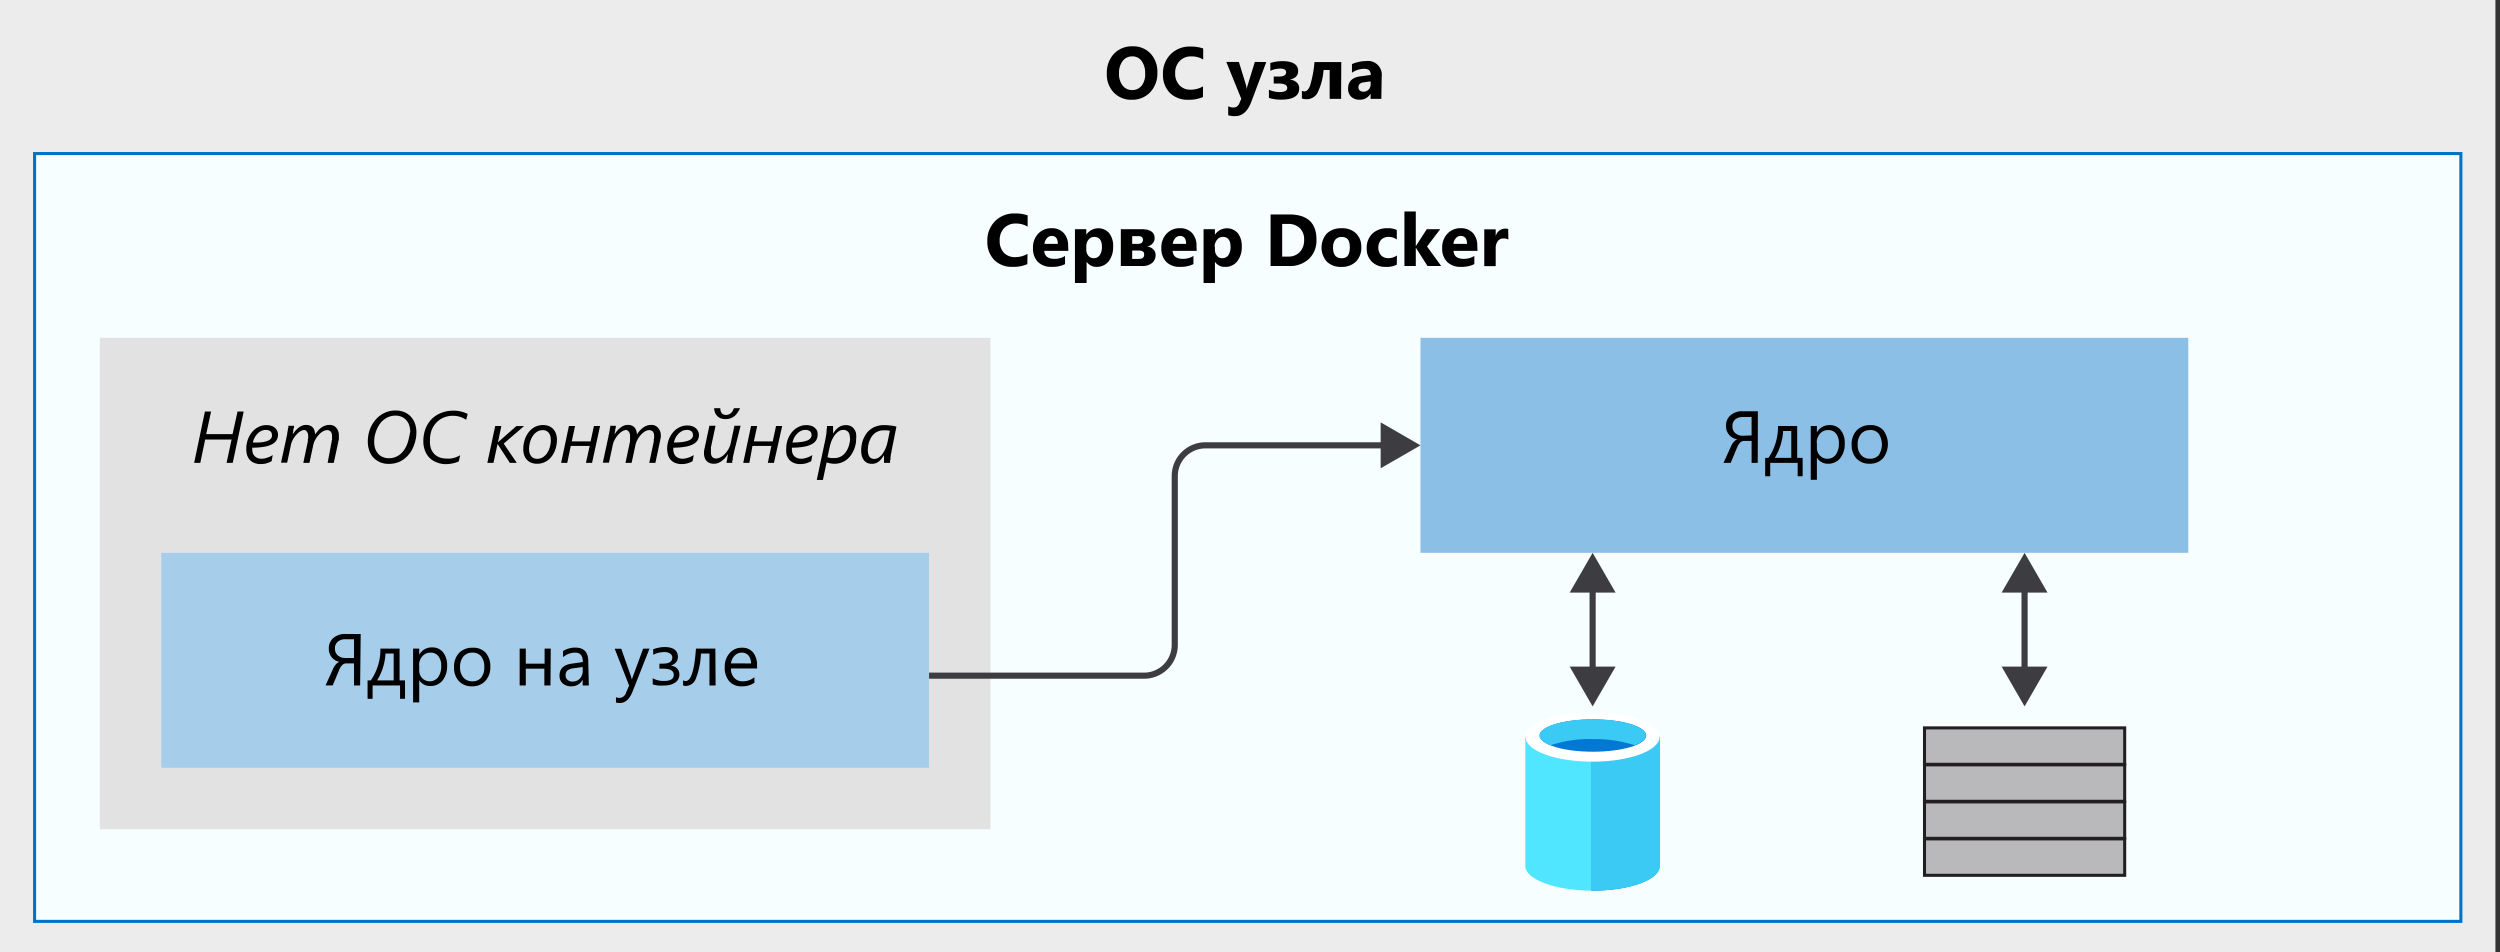 <svg xmlns="http://www.w3.org/2000/svg" viewBox="0 0 407 155"><rect x="0" y="0" width="407" height="155" fill="#333333" stroke="none"/><defs><style>.cls-1{fill:#fff;}.cls-2,.cls-5,.cls-9{fill:#3c3c41;}.cls-2{opacity:0.1;}.cls-14,.cls-2,.cls-3,.cls-5,.cls-6,.cls-7{isolation:isolate;}.cls-10,.cls-3{fill:#50e6ff;}.cls-3{opacity:0.05;}.cls-15,.cls-4,.cls-8{fill:none;}.cls-4{stroke:#0072c6;}.cls-15,.cls-4{stroke-width:0.5px;}.cls-5{opacity:0.15;}.cls-6,.cls-7{fill:#0072c6;}.cls-6{opacity:0.35;}.cls-7{opacity:0.45;}.cls-8{stroke:#3c3c41;}.cls-11{fill:#0072c5;}.cls-12{fill:#3bcaf4;}.cls-13{fill:#0078d4;}.cls-14{fill:#75757a;opacity:0.5;}.cls-15{stroke:#231f20;}</style></defs><title>OJ104601304</title><g id="Layer_1" data-name="Layer 1"><g id="Shapes"><g id="Group"><rect id="Rectangle-path" class="cls-1" width="406.25" height="155"/><rect class="cls-2" width="406.25" height="155"/></g><rect class="cls-1" x="5.63" y="25" width="395" height="125"/><rect class="cls-3" x="5.63" y="25" width="395" height="125"/><rect class="cls-4" x="5.63" y="25" width="395" height="125"/><rect class="cls-1" x="16.25" y="55" width="145" height="80"/><rect class="cls-5" x="16.25" y="55" width="145" height="80"/><rect class="cls-1" x="26.25" y="90" width="125" height="35"/><rect class="cls-6" x="26.25" y="90" width="125" height="35"/><rect class="cls-1" x="231.25" y="55" width="125" height="35"/><rect class="cls-7" x="231.25" y="55" width="125" height="35"/><path id="Shape" class="cls-8" d="M151.25,110h35a5,5,0,0,0,5-5V77.5a5,5,0,0,1,5-5h29.62"/><polygon class="cls-9" points="224.77 76.24 231.25 72.5 224.77 68.76 224.77 76.24"/><path class="cls-8" d="M259.28,95.38v14.24"/><polygon class="cls-9" points="255.54 96.48 259.28 90 263.02 96.48 255.54 96.48"/><polygon class="cls-9" points="255.54 108.52 259.28 115 263.02 108.52 255.54 108.52"/><path class="cls-10" d="M248.32,120v21c0,2.16,4.87,4,10.9,4V120Z"/><path class="cls-11" d="M259.1,145h.18c6,0,10.9-1.76,10.9-4V120H259.1Z"/><path class="cls-12" d="M259,145h.17c6.09,0,11.07-1.76,11.07-4V119.93H259Z"/><path class="cls-1" d="M270.17,120c0,2.17-4.86,4-10.89,4s-10.9-1.76-10.9-4,4.86-4,10.9-4S270.17,117.82,270.17,120Z"/><path class="cls-13" d="M268,119.75c0,1.46-3.87,2.63-8.67,2.63s-8.67-1.17-8.67-2.63,3.86-2.64,8.67-2.64S268,118.28,268,119.75Z"/><path class="cls-12" d="M266.13,121.33c1.12-.47,1.82-1,1.82-1.58,0-1.47-3.87-2.64-8.67-2.64s-8.67,1.17-8.67,2.64c0,.58.7,1.17,1.81,1.58a20,20,0,0,1,6.86-1A21,21,0,0,1,266.13,121.33Z"/><path class="cls-8" d="M329.6,95.38v14.24"/><polygon class="cls-9" points="325.86 96.48 329.6 90 333.34 96.48 325.86 96.48"/><polygon class="cls-9" points="325.86 108.52 329.6 115 333.34 108.52 325.86 108.52"/><rect class="cls-1" x="313.31" y="124.52" width="32.59" height="5.93"/><rect class="cls-14" x="313.31" y="124.52" width="32.59" height="5.93"/><rect class="cls-15" x="313.31" y="124.52" width="32.59" height="5.93"/><rect class="cls-1" x="313.31" y="118.5" width="32.59" height="5.93"/><rect class="cls-14" x="313.31" y="118.5" width="32.59" height="5.93"/><rect class="cls-15" x="313.31" y="118.5" width="32.59" height="5.93"/><rect class="cls-1" x="313.31" y="136.57" width="32.59" height="5.93"/><rect class="cls-14" x="313.31" y="136.57" width="32.59" height="5.93"/><rect class="cls-15" x="313.31" y="136.57" width="32.59" height="5.93"/><rect class="cls-1" x="313.31" y="130.55" width="32.59" height="5.93"/><rect class="cls-14" x="313.31" y="130.55" width="32.59" height="5.93"/><rect class="cls-15" x="313.31" y="130.55" width="32.59" height="5.93"/></g></g><g id="text"><path d="M184.27,16.24a3.89,3.89,0,0,1-2.94-1.17A4.23,4.23,0,0,1,180.19,12a4.53,4.53,0,0,1,1.15-3.23,4,4,0,0,1,3.06-1.23,3.83,3.83,0,0,1,2.91,1.18,4.35,4.35,0,0,1,1.11,3.11A4.43,4.43,0,0,1,187.27,15,4,4,0,0,1,184.27,16.24Zm.08-7.06a1.9,1.9,0,0,0-1.58.75,3.13,3.13,0,0,0-.59,2,3,3,0,0,0,.59,2,1.86,1.86,0,0,0,1.53.73,1.92,1.92,0,0,0,1.56-.71,3,3,0,0,0,.57-2,3.27,3.27,0,0,0-.56-2A1.8,1.8,0,0,0,184.35,9.18Z"/><path d="M195.84,15.8a5.62,5.62,0,0,1-2.4.44,4.06,4.06,0,0,1-3-1.13,4.16,4.16,0,0,1-1.11-3,4.42,4.42,0,0,1,1.24-3.27,4.35,4.35,0,0,1,3.24-1.26,6.18,6.18,0,0,1,2.07.31V9.69a3.63,3.63,0,0,0-1.92-.51,2.53,2.53,0,0,0-1.91.75,2.71,2.71,0,0,0-.73,2,2.69,2.69,0,0,0,.69,1.94,2.38,2.38,0,0,0,1.84.73,3.93,3.93,0,0,0,2-.54Z"/><path d="M206.15,10.1l-2.44,6.48c-.59,1.56-1.47,2.33-2.65,2.33a3.46,3.46,0,0,1-1.11-.15V17.29a1.63,1.63,0,0,0,.81.21,1,1,0,0,0,1-.67l.32-.75-2.44-6h2.05l1.12,3.65a3.89,3.89,0,0,1,.16.8h0a5.22,5.22,0,0,1,.19-.79l1.13-3.66Z"/><path d="M206.58,15.94V14.6a4.18,4.18,0,0,0,1.73.39c.83,0,1.25-.22,1.25-.68s-.46-.71-1.36-.71h-.84V12.46h.85c.78,0,1.17-.23,1.17-.68s-.35-.61-1-.61a3.77,3.77,0,0,0-1.57.36V10.25a7,7,0,0,1,1.91-.3c1.74,0,2.62.54,2.62,1.62,0,.75-.47,1.22-1.4,1.39v0a1.83,1.83,0,0,1,1.15.45,1.23,1.23,0,0,1,.42,1c0,1.21-1,1.81-2.93,1.81A6.29,6.29,0,0,1,206.58,15.94Z"/><path d="M218.33,16.1h-1.86V11.4h-1a9.76,9.76,0,0,1-1,3.75,2,2,0,0,1-1.8,1,2.09,2.09,0,0,1-.72-.12V14.79a1.07,1.07,0,0,0,.43.09c.37,0,.68-.34.92-1A19.18,19.18,0,0,0,214,10.1h4.36Z"/><path d="M224.88,16.1h-1.75v-.87h0a1.94,1.94,0,0,1-1.79,1,1.85,1.85,0,0,1-1.37-.49,1.75,1.75,0,0,1-.5-1.32c0-1.17.69-1.84,2.07-2l1.62-.22c0-.65-.35-1-1.06-1a3.59,3.59,0,0,0-2,.64v-1.4a4.67,4.67,0,0,1,1.06-.35,5.56,5.56,0,0,1,1.22-.15,2.26,2.26,0,0,1,2.56,2.56Zm-1.74-2.44v-.41l-1.09.15q-.9.11-.9.81a.71.71,0,0,0,.22.52.89.89,0,0,0,.6.2,1.11,1.11,0,0,0,.85-.36A1.28,1.28,0,0,0,223.14,13.66Z"/><path d="M167.25,43a5.47,5.47,0,0,1-2.4.44,4,4,0,0,1-3-1.13,4.16,4.16,0,0,1-1.11-3A4.42,4.42,0,0,1,162,36a4.34,4.34,0,0,1,3.23-1.25,5.94,5.94,0,0,1,2.07.31V36.9a3.63,3.63,0,0,0-1.92-.51,2.55,2.55,0,0,0-1.91.75,2.76,2.76,0,0,0-.72,2,2.71,2.71,0,0,0,.68,2,2.43,2.43,0,0,0,1.85.72,3.89,3.89,0,0,0,2-.54Z"/><path d="M173.93,40.84H170c.07.87.62,1.3,1.65,1.3a3.15,3.15,0,0,0,1.74-.47V43a4.51,4.51,0,0,1-2.16.44,3,3,0,0,1-2.26-.8,3.08,3.08,0,0,1-.8-2.25,3.23,3.23,0,0,1,.87-2.37,2.9,2.9,0,0,1,2.13-.87,2.62,2.62,0,0,1,2,.78,3,3,0,0,1,.72,2.12Zm-1.72-1.14c0-.86-.35-1.29-1-1.29a1,1,0,0,0-.77.37,1.65,1.65,0,0,0-.4.92Z"/><path d="M176.9,42.61h0v3.46H175V37.31h1.85v.9h0a2.36,2.36,0,0,1,3.73-.25,3.37,3.37,0,0,1,.64,2.18,3.73,3.73,0,0,1-.74,2.41,2.43,2.43,0,0,1-2,.9A1.88,1.88,0,0,1,176.9,42.61Zm-.05-2.46v.48a1.52,1.52,0,0,0,.33,1,1.06,1.06,0,0,0,.86.4,1.15,1.15,0,0,0,1-.49,2.32,2.32,0,0,0,.35-1.39c0-1-.41-1.58-1.23-1.58a1.15,1.15,0,0,0-.93.43A1.73,1.73,0,0,0,176.85,40.15Z"/><path d="M182.47,43.31v-6h3.35c1.43,0,2.15.49,2.15,1.46a1.26,1.26,0,0,1-.34.88,1.59,1.59,0,0,1-.88.48,1.62,1.62,0,0,1,1,.46,1.22,1.22,0,0,1,.38.92,1.63,1.63,0,0,1-.58,1.31,2.42,2.42,0,0,1-1.59.49Zm1.85-4.87V39.7h.91q.84,0,.84-.66c0-.4-.26-.6-.79-.6Zm0,2.35v1.36h1.07c.59,0,.88-.23.88-.71s-.3-.65-.9-.65Z"/><path d="M194.82,40.84H190.9c.07.87.61,1.3,1.65,1.3a3.15,3.15,0,0,0,1.74-.47V43a4.56,4.56,0,0,1-2.16.44,3,3,0,0,1-2.26-.8,3.08,3.08,0,0,1-.8-2.25,3.23,3.23,0,0,1,.87-2.37,2.88,2.88,0,0,1,2.13-.87,2.63,2.63,0,0,1,2,.78,3,3,0,0,1,.72,2.12ZM193.1,39.7c0-.86-.35-1.29-1-1.29a1,1,0,0,0-.77.37,1.65,1.65,0,0,0-.4.92Z"/><path d="M197.79,42.61h0v3.46h-1.85V37.31h1.85v.9h0a2.36,2.36,0,0,1,3.73-.25,3.37,3.37,0,0,1,.64,2.18,3.73,3.73,0,0,1-.74,2.41,2.43,2.43,0,0,1-2,.9A1.88,1.88,0,0,1,197.79,42.61Zm0-2.46v.48a1.52,1.52,0,0,0,.33,1,1,1,0,0,0,.86.4,1.15,1.15,0,0,0,1-.49,2.4,2.4,0,0,0,.35-1.39c0-1-.41-1.58-1.23-1.58a1.15,1.15,0,0,0-.93.43A1.73,1.73,0,0,0,197.74,40.15Z"/><path d="M206.85,43.31v-8.4h3q4.47,0,4.47,4.09a4.14,4.14,0,0,1-1.22,3.14,4.5,4.5,0,0,1-3.25,1.17Zm1.89-6.86v5.32h.94a2.5,2.5,0,0,0,1.93-.74,2.78,2.78,0,0,0,.7-2,2.51,2.51,0,0,0-.69-1.88,2.64,2.64,0,0,0-2-.69Z"/><path d="M218.38,43.45a3.23,3.23,0,0,1-2.36-.84,3.47,3.47,0,0,1,0-4.61,3.37,3.37,0,0,1,2.41-.84,3.16,3.16,0,0,1,2.34.84,3,3,0,0,1,.85,2.23,3.19,3.19,0,0,1-.87,2.36A3.27,3.27,0,0,1,218.38,43.45Zm0-4.87a1.26,1.26,0,0,0-1,.45,2,2,0,0,0-.36,1.28c0,1.15.47,1.73,1.4,1.73s1.33-.6,1.33-1.78S219.32,38.58,218.42,38.58Z"/><path d="M227.4,43.09a3.69,3.69,0,0,1-1.81.36,3.06,3.06,0,0,1-2.24-.83,2.9,2.9,0,0,1-.85-2.17,3.2,3.2,0,0,1,.91-2.41,3.43,3.43,0,0,1,2.46-.88,3.24,3.24,0,0,1,1.53.28V39a2.11,2.11,0,0,0-1.29-.43,1.68,1.68,0,0,0-1.27.47,2,2,0,0,0,0,2.53,1.63,1.63,0,0,0,1.23.46,2.43,2.43,0,0,0,1.35-.44Z"/><path d="M234.63,43.31H232.4l-1.91-3h0v3h-1.85V34.43h1.85v5.65h0l1.79-2.77h2.19l-2.15,2.82Z"/><path d="M240.54,40.84h-3.91c.06.87.61,1.3,1.65,1.3a3.15,3.15,0,0,0,1.74-.47V43a4.58,4.58,0,0,1-2.17.44,3,3,0,0,1-2.25-.8,3,3,0,0,1-.81-2.25,3.23,3.23,0,0,1,.87-2.37,2.9,2.9,0,0,1,2.13-.87,2.64,2.64,0,0,1,2,.78,3.05,3.05,0,0,1,.71,2.12Zm-1.71-1.14q0-1.29-1.05-1.29a1,1,0,0,0-.77.37,1.64,1.64,0,0,0-.39.92Z"/><path d="M245.56,39a1.61,1.61,0,0,0-.78-.18,1.1,1.1,0,0,0-.94.44,1.9,1.9,0,0,0-.34,1.2v2.87h-1.86v-6h1.86v1.11h0a1.6,1.6,0,0,1,1.58-1.22,1.35,1.35,0,0,1,.46.07Z"/><path d="M58.63,111.59h-1V108H56.42a1.08,1.08,0,0,0-.62.19,2.18,2.18,0,0,0-.57.85l-1.06,2.54H53l1.28-2.81a2.49,2.49,0,0,1,.38-.58,1.45,1.45,0,0,1,.59-.44v0A2.18,2.18,0,0,1,54,107a2.21,2.21,0,0,1-.47-1.42,2.16,2.16,0,0,1,.75-1.72,2.9,2.9,0,0,1,2-.65h2.44Zm-1-4.47v-3.05H56.28a1.91,1.91,0,0,0-1.29.4,1.36,1.36,0,0,0-.46,1.1,1.43,1.43,0,0,0,.47,1.14,1.84,1.84,0,0,0,1.25.41Z"/><path d="M65.94,113.77h-.81v-2.18H60.66v2.18h-.82v-3h.53a8.91,8.91,0,0,0,1.56-5.18h3.12v5.18h.89Zm-1.85-3V106.4H62.76a9.3,9.3,0,0,1-1.37,4.37Z"/><path d="M68.25,110.72h0v3.63h-1v-8.76h1v1h0a2.28,2.28,0,0,1,2.08-1.19,2.18,2.18,0,0,1,1.81.8,3.37,3.37,0,0,1,.65,2.16,3.71,3.71,0,0,1-.73,2.41,2.46,2.46,0,0,1-2,.91A2,2,0,0,1,68.25,110.72Zm0-2.42v.84a1.8,1.8,0,0,0,.48,1.26,1.73,1.73,0,0,0,2.6-.15,3.07,3.07,0,0,0,.5-1.86,2.41,2.41,0,0,0-.47-1.57,1.52,1.52,0,0,0-1.25-.57,1.71,1.71,0,0,0-1.35.59A2.13,2.13,0,0,0,68.23,108.3Z"/><path d="M76.83,111.73a2.79,2.79,0,0,1-2.12-.84,3.12,3.12,0,0,1-.79-2.23,3.27,3.27,0,0,1,.82-2.37,3,3,0,0,1,2.23-.84,2.69,2.69,0,0,1,2.1.82,3.29,3.29,0,0,1,.75,2.29,3.21,3.21,0,0,1-.81,2.3A2.84,2.84,0,0,1,76.83,111.73Zm.07-5.48a1.83,1.83,0,0,0-1.46.63,2.59,2.59,0,0,0-.54,1.74,2.46,2.46,0,0,0,.54,1.68,1.87,1.87,0,0,0,1.46.62,1.76,1.76,0,0,0,1.44-.61,2.62,2.62,0,0,0,.5-1.71,2.71,2.71,0,0,0-.5-1.74A1.79,1.79,0,0,0,76.9,106.25Z"/><path d="M89.62,111.59h-1v-2.73H85.6v2.73h-1v-6h1v2.46h3.06v-2.46h1Z"/><path d="M95.86,111.59h-1v-.94h0A2,2,0,0,1,93,111.73a2,2,0,0,1-1.4-.48,1.62,1.62,0,0,1-.51-1.26q0-1.68,2-1.95l1.8-.26q0-1.53-1.23-1.53a3,3,0,0,0-2,.74v-1a3.68,3.68,0,0,1,2-.56c1.41,0,2.11.74,2.11,2.23Zm-1-3-1.44.2a2.25,2.25,0,0,0-1,.33,1,1,0,0,0-.34.84.92.92,0,0,0,.31.72,1.2,1.2,0,0,0,.84.28,1.56,1.56,0,0,0,1.18-.5,1.8,1.8,0,0,0,.46-1.27Z"/><path d="M105.74,105.59l-2.76,7c-.49,1.24-1.19,1.86-2.08,1.86a2.12,2.12,0,0,1-.62-.08v-.86a1.73,1.73,0,0,0,.56.11,1.17,1.17,0,0,0,1.09-.87l.49-1.14-2.35-6h1.07l1.62,4.61c0,.06.06.21.12.46h0q0-.14.12-.45l1.7-4.62Z"/><path d="M106.26,111.42v-1a3.66,3.66,0,0,0,1.84.44c1.06,0,1.59-.33,1.59-1s-.58-1-1.74-1h-.6v-.82h.57c1,0,1.53-.31,1.53-1a.74.74,0,0,0-.36-.64,1.66,1.66,0,0,0-1-.24,3.94,3.94,0,0,0-1.75.44v-.9a5.48,5.48,0,0,1,1.83-.36c1.46,0,2.19.54,2.19,1.61a1.36,1.36,0,0,1-.32.9,1.6,1.6,0,0,1-.91.5v0a1.72,1.72,0,0,1,1.07.45,1.36,1.36,0,0,1,.4,1,1.55,1.55,0,0,1-.66,1.31,3,3,0,0,1-1.82.48A4.54,4.54,0,0,1,106.26,111.42Z"/><path d="M116.5,111.59h-1V106.4h-1.39a12.33,12.33,0,0,1-.83,4.09,1.76,1.76,0,0,1-1.57,1.18,1.56,1.56,0,0,1-.51-.08v-.83a1,1,0,0,0,.44.11c.86,0,1.42-1.76,1.66-5.28h3.16Z"/><path d="M123.26,108.83H119a2.18,2.18,0,0,0,.54,1.54,1.82,1.82,0,0,0,1.41.55,2.94,2.94,0,0,0,1.87-.67v.9a3.46,3.46,0,0,1-2.1.58,2.54,2.54,0,0,1-2-.82,3.33,3.33,0,0,1-.73-2.3,3.28,3.28,0,0,1,.79-2.28,2.55,2.55,0,0,1,2-.88,2.25,2.25,0,0,1,1.82.76,3.15,3.15,0,0,1,.64,2.11Zm-1-.82a2,2,0,0,0-.4-1.29,1.38,1.38,0,0,0-1.1-.47,1.6,1.6,0,0,0-1.16.49A2.21,2.21,0,0,0,119,108Z"/><path d="M286.16,75.35h-1V71.78H284a1,1,0,0,0-.62.19,2.21,2.21,0,0,0-.57.85l-1.05,2.53h-1.17l1.27-2.81a2.72,2.72,0,0,1,.38-.58,1.51,1.51,0,0,1,.6-.44v0A2.12,2.12,0,0,1,281,69.32a2.14,2.14,0,0,1,.74-1.72,2.85,2.85,0,0,1,2-.65h2.44Zm-1-4.46v-3h-1.37a2,2,0,0,0-1.29.39,1.36,1.36,0,0,0-.46,1.11,1.41,1.41,0,0,0,.47,1.13,1.81,1.81,0,0,0,1.26.42Z"/><path d="M293.47,77.54h-.81V75.35h-4.47v2.19h-.82v-3h.54a9,9,0,0,0,1.55-5.19h3.12v5.19h.89Zm-1.85-3V70.17h-1.33a9.32,9.32,0,0,1-1.36,4.37Z"/><path d="M295.79,74.48h0v3.63h-1V69.35h1v1.06h0a2.26,2.26,0,0,1,2.07-1.2,2.19,2.19,0,0,1,1.81.81,3.28,3.28,0,0,1,.65,2.16,3.72,3.72,0,0,1-.73,2.41,2.45,2.45,0,0,1-2,.9A2,2,0,0,1,295.79,74.48Zm0-2.42v.84a1.73,1.73,0,0,0,.49,1.26,1.58,1.58,0,0,0,1.22.52,1.61,1.61,0,0,0,1.37-.66,3.09,3.09,0,0,0,.5-1.86,2.47,2.47,0,0,0-.46-1.57,1.54,1.54,0,0,0-1.26-.57,1.7,1.7,0,0,0-1.35.58A2.15,2.15,0,0,0,295.76,72.06Z"/><path d="M304.37,75.49a2.79,2.79,0,0,1-2.13-.84,3.1,3.1,0,0,1-.79-2.23,3.24,3.24,0,0,1,.82-2.36,3,3,0,0,1,2.24-.85,2.69,2.69,0,0,1,2.09.83,3.77,3.77,0,0,1-.06,4.59A2.85,2.85,0,0,1,304.37,75.49Zm.07-5.47a1.84,1.84,0,0,0-1.47.63,2.59,2.59,0,0,0-.54,1.74,2.41,2.41,0,0,0,.55,1.68,1.85,1.85,0,0,0,1.46.61,1.77,1.77,0,0,0,1.43-.6,3.23,3.23,0,0,0,0-3.45A1.74,1.74,0,0,0,304.44,70Z"/><path d="M37.89,75.35h-1l.81-3.79h-4.3l-.79,3.79h-1L33.36,67h1l-.79,3.68h4.29L38.67,67h1Z"/><path d="M45.26,70.76a1.79,1.79,0,0,1-.21.86,1.81,1.81,0,0,1-.7.67,4.07,4.07,0,0,1-1.28.43,10.87,10.87,0,0,1-2,.16.57.57,0,0,0,0,.13v.12a2,2,0,0,0,.08.6,1.31,1.31,0,0,0,.75.82,1.6,1.6,0,0,0,.69.13,2.8,2.8,0,0,0,.89-.16,3.7,3.7,0,0,0,.92-.44l-.18,1a4.68,4.68,0,0,1-.77.33,3.45,3.45,0,0,1-1,.14,2.62,2.62,0,0,1-1.11-.21,1.94,1.94,0,0,1-.73-.54,2.25,2.25,0,0,1-.41-.8A3.56,3.56,0,0,1,40.1,73a4.17,4.17,0,0,1,.12-1,4.26,4.26,0,0,1,.33-.91,3.43,3.43,0,0,1,.51-.77,3.09,3.09,0,0,1,.66-.6,3.51,3.51,0,0,1,.78-.38,2.8,2.8,0,0,1,.86-.13,2.53,2.53,0,0,1,.82.12,1.48,1.48,0,0,1,.59.34,1.33,1.33,0,0,1,.36.49A1.38,1.38,0,0,1,45.26,70.76Zm-1,0a.68.68,0,0,0-.27-.57,1.19,1.19,0,0,0-.73-.2,1.65,1.65,0,0,0-.69.15,2.12,2.12,0,0,0-.61.43,2.71,2.71,0,0,0-.49.65,2.77,2.77,0,0,0-.3.82A9.49,9.49,0,0,0,42.61,72a3.78,3.78,0,0,0,1-.25,1.23,1.23,0,0,0,.54-.4A.94.94,0,0,0,44.28,70.8Z"/><path d="M55.17,70.86s0,.13,0,.23,0,.22,0,.34,0,.23-.07.34,0,.22-.05.29l-.71,3.29h-1L54,71.84c0-.07,0-.14.05-.23s0-.16,0-.24a.89.89,0,0,0,0-.22,1.37,1.37,0,0,0,0-.16,1.16,1.16,0,0,0-.2-.72.78.78,0,0,0-.63-.24,1.08,1.08,0,0,0-.45.1,2.08,2.08,0,0,0-.47.28,2.74,2.74,0,0,0-.43.41,3.14,3.14,0,0,0-.38.5,3.64,3.64,0,0,0-.3.54,3.2,3.2,0,0,0-.18.55l-.63,2.94h-1l.74-3.51a1.32,1.32,0,0,0,0-.23c0-.08,0-.16.05-.24l0-.22a1,1,0,0,0,0-.16,1.1,1.1,0,0,0-.21-.72A.75.75,0,0,0,49.6,70a1.17,1.17,0,0,0-.47.1,2.08,2.08,0,0,0-.47.28,2.83,2.83,0,0,0-.43.42,3.92,3.92,0,0,0-.39.5,4.74,4.74,0,0,0-.29.54,3.2,3.2,0,0,0-.18.55l-.62,2.93h-1l.93-4.28.09-.48q0-.25.09-.48c0-.15,0-.3.07-.43s0-.24,0-.33h.94c0,.15,0,.31-.08.48s0,.32-.07.46,0,.32-.07.48h0a4.25,4.25,0,0,1,.46-.63,3.4,3.4,0,0,1,.52-.49,2.55,2.55,0,0,1,.57-.33,1.67,1.67,0,0,1,.63-.11,1.56,1.56,0,0,1,.64.11,1.21,1.21,0,0,1,.45.31,1.29,1.29,0,0,1,.27.49,2.44,2.44,0,0,1,.11.64,4.92,4.92,0,0,1,.47-.61,3.12,3.12,0,0,1,.53-.5,2.48,2.48,0,0,1,.6-.32,2,2,0,0,1,.68-.12,1.41,1.41,0,0,1,1.13.43A1.82,1.82,0,0,1,55.17,70.86Z"/><path d="M67.79,70.36a5.64,5.64,0,0,1-.1,1.08,5.79,5.79,0,0,1-.28,1,6,6,0,0,1-.46,1,5.5,5.5,0,0,1-.62.8,4.37,4.37,0,0,1-.61.53,4.43,4.43,0,0,1-.7.41,4,4,0,0,1-.81.25,4.42,4.42,0,0,1-.92.09,3.59,3.59,0,0,1-1.42-.27,3.48,3.48,0,0,1-1.08-.75,3.24,3.24,0,0,1-.67-1.14,4.11,4.11,0,0,1-.24-1.42,5.66,5.66,0,0,1,.4-2.19,5,5,0,0,1,1.1-1.67,4.31,4.31,0,0,1,1.33-.91,4,4,0,0,1,1.71-.34,3.62,3.62,0,0,1,1.39.26,3,3,0,0,1,1.07.74,3.38,3.38,0,0,1,.68,1.13A4.27,4.27,0,0,1,67.79,70.36Zm-1,0a3.56,3.56,0,0,0-.17-1.12,2.37,2.37,0,0,0-.49-.85,2.19,2.19,0,0,0-.76-.54,2.64,2.64,0,0,0-1-.19,3,3,0,0,0-1.25.28,3.59,3.59,0,0,0-1.05.78,4,4,0,0,0-.46.65,4.93,4.93,0,0,0-.36.77A6,6,0,0,0,61,71a5.38,5.38,0,0,0-.08.9A3.71,3.71,0,0,0,61.07,73a2.45,2.45,0,0,0,.47.84,2.12,2.12,0,0,0,.76.56,2.61,2.61,0,0,0,1,.2,3.1,3.1,0,0,0,1.24-.26,3,3,0,0,0,1-.77,3.58,3.58,0,0,0,.49-.71,5.82,5.82,0,0,0,.35-.81,6.21,6.21,0,0,0,.21-.85A4.62,4.62,0,0,0,66.75,70.39Z"/><path d="M75.89,68.34a3.39,3.39,0,0,0-.39-.22c-.15-.08-.31-.15-.48-.22a4.45,4.45,0,0,0-.58-.15,3.55,3.55,0,0,0-.67-.06,4,4,0,0,0-1.59.31,3.47,3.47,0,0,0-1.19.86,3.66,3.66,0,0,0-.76,1.28A4.58,4.58,0,0,0,70,71.73,3.53,3.53,0,0,0,70.15,73a2.67,2.67,0,0,0,.55.91,2.49,2.49,0,0,0,.86.55,3.21,3.21,0,0,0,1.1.19,4.9,4.9,0,0,0,.7,0,4.38,4.38,0,0,0,.59-.12,2.82,2.82,0,0,0,.51-.19c.16-.07.31-.15.46-.23l-.23,1a4.35,4.35,0,0,1-1,.33,5.57,5.57,0,0,1-1.21.12A3.75,3.75,0,0,1,71,75.23a3.09,3.09,0,0,1-1.12-.74,3.43,3.43,0,0,1-.71-1.17,4.23,4.23,0,0,1-.25-1.51,5.71,5.71,0,0,1,.35-2,4.51,4.51,0,0,1,1-1.58,4.44,4.44,0,0,1,1.54-1,5.11,5.11,0,0,1,2-.37,4.85,4.85,0,0,1,1.33.16,5.18,5.18,0,0,1,1,.37Z"/><path d="M82,72.22l2.13,3.13H83l-2-3.07h0l-.66,3.07h-1l1.28-6h1L81.07,72h0l3-2.64h1.25Z"/><path d="M90.67,71.57a5,5,0,0,1-.23,1.51,3.8,3.8,0,0,1-.65,1.25,3,3,0,0,1-1,.85,2.91,2.91,0,0,1-1.37.32,2.52,2.52,0,0,1-.93-.17,1.88,1.88,0,0,1-.7-.47,2.19,2.19,0,0,1-.45-.74,3,3,0,0,1-.15-1,4.82,4.82,0,0,1,.24-1.54,4,4,0,0,1,.66-1.25,3.21,3.21,0,0,1,1-.83,2.91,2.91,0,0,1,1.32-.3,2.52,2.52,0,0,1,.93.16,2,2,0,0,1,.7.47,2.15,2.15,0,0,1,.46.74A3.11,3.11,0,0,1,90.67,71.57Zm-1,.05a2.38,2.38,0,0,0-.09-.68,1.58,1.58,0,0,0-.26-.5,1.39,1.39,0,0,0-.41-.31,1.33,1.33,0,0,0-.54-.1,1.69,1.69,0,0,0-.94.26,2.42,2.42,0,0,0-.7.69,3.49,3.49,0,0,0-.44,1,4.27,4.27,0,0,0-.16,1.12,2.19,2.19,0,0,0,.09.66,1.75,1.75,0,0,0,.26.51,1.17,1.17,0,0,0,.41.32,1.38,1.38,0,0,0,.55.11,1.77,1.77,0,0,0,.94-.26,2.42,2.42,0,0,0,.7-.69,3.43,3.43,0,0,0,.44-1A4.2,4.2,0,0,0,89.68,71.62Z"/><path d="M96.39,75.35h-1L96,72.6H92.92l-.57,2.75h-1l1.27-6h1l-.54,2.51h3.07l.54-2.51h1Z"/><path d="M107.58,70.86s0,.13,0,.23,0,.22-.06.34l-.06.34a2.84,2.84,0,0,1-.06.29l-.7,3.29h-1l.74-3.51c0-.07,0-.14,0-.23s0-.16.05-.24l0-.22a1,1,0,0,0,0-.16,1.1,1.1,0,0,0-.2-.72.76.76,0,0,0-.62-.24,1.13,1.13,0,0,0-.46.1,2,2,0,0,0-.46.28,2.78,2.78,0,0,0-.44.41,5,5,0,0,0-.38.5,4.74,4.74,0,0,0-.29.54,3.2,3.2,0,0,0-.18.55l-.63,2.94h-1l.74-3.51c0-.07,0-.14,0-.23s0-.16,0-.24a.89.89,0,0,0,0-.22,1.37,1.37,0,0,0,0-.16,1.1,1.1,0,0,0-.21-.72A.76.76,0,0,0,102,70a1.14,1.14,0,0,0-.47.1,2.08,2.08,0,0,0-.47.28,3.45,3.45,0,0,0-.44.42,3.86,3.86,0,0,0-.38.5,4.74,4.74,0,0,0-.29.54,3.2,3.2,0,0,0-.18.55l-.63,2.93h-1l.92-4.28c0-.15.07-.31.1-.48s.06-.33.09-.48,0-.3.07-.43,0-.24,0-.33h.94c0,.15,0,.31-.07.48s0,.32-.07.46,0,.32-.08.48h0a5.06,5.06,0,0,1,.45-.63,3.46,3.46,0,0,1,.53-.49,2.35,2.35,0,0,1,.57-.33,1.66,1.66,0,0,1,.62-.11,1.61,1.61,0,0,1,.65.11,1.1,1.1,0,0,1,.44.31,1.46,1.46,0,0,1,.28.49,2.44,2.44,0,0,1,.11.64,4.86,4.86,0,0,1,.46-.61,3.6,3.6,0,0,1,.54-.5,2.48,2.48,0,0,1,.6-.32,1.91,1.91,0,0,1,.68-.12,1.39,1.39,0,0,1,1.12.43A1.82,1.82,0,0,1,107.58,70.86Z"/><path d="M113.8,70.76a1.79,1.79,0,0,1-.21.86,1.75,1.75,0,0,1-.7.67,4,4,0,0,1-1.28.43,10.79,10.79,0,0,1-2,.16.57.57,0,0,0,0,.13v.12a2,2,0,0,0,.09.6,1.26,1.26,0,0,0,.74.82,1.67,1.67,0,0,0,.69.13,2.75,2.75,0,0,0,.89-.16,3.7,3.7,0,0,0,.92-.44l-.18,1a4.34,4.34,0,0,1-.77.33,3.38,3.38,0,0,1-1,.14,2.67,2.67,0,0,1-1.12-.21,1.94,1.94,0,0,1-.73-.54,2.08,2.08,0,0,1-.4-.8,3.56,3.56,0,0,1-.13-.94,4.17,4.17,0,0,1,.12-1,4.26,4.26,0,0,1,.33-.91,3.81,3.81,0,0,1,.51-.77,2.92,2.92,0,0,1,.67-.6,3.13,3.13,0,0,1,.78-.38,2.71,2.71,0,0,1,.86-.13,2.57,2.57,0,0,1,.82.12,1.63,1.63,0,0,1,.59.34,1.33,1.33,0,0,1,.36.49A1.53,1.53,0,0,1,113.8,70.76Zm-1,0a.68.68,0,0,0-.27-.57,1.14,1.14,0,0,0-.72-.2,1.73,1.73,0,0,0-.7.15,2.26,2.26,0,0,0-.61.43,2.71,2.71,0,0,0-.49.65,3.47,3.47,0,0,0-.3.82,9.64,9.64,0,0,0,1.43-.09,3.7,3.7,0,0,0,1-.25,1.23,1.23,0,0,0,.54-.4A.87.87,0,0,0,112.82,70.8Z"/><path d="M119.48,73.65c0,.15-.07.31-.1.47s-.06.32-.08.48,0,.29-.07.42,0,.25,0,.33h-.94c0-.15,0-.31.07-.48s0-.32.07-.46.06-.32.08-.48h0a4.64,4.64,0,0,1-.46.61,3.17,3.17,0,0,1-.54.5,3.05,3.05,0,0,1-.61.34,2,2,0,0,1-.68.12,1.79,1.79,0,0,1-.68-.12A1.27,1.27,0,0,1,115,75a1.32,1.32,0,0,1-.29-.52,2.37,2.37,0,0,1-.1-.68,1.31,1.31,0,0,1,0-.23c0-.1,0-.21.05-.33s0-.23.07-.35,0-.21.06-.29l.7-3.29h1l-.75,3.52c0,.06,0,.13,0,.21s0,.17,0,.25l0,.23a1,1,0,0,0,0,.16,1.1,1.1,0,0,0,.21.7.81.81,0,0,0,.64.26,1.35,1.35,0,0,0,.52-.11,2.26,2.26,0,0,0,.5-.28,3,3,0,0,0,.46-.42,3.07,3.07,0,0,0,.39-.5,3.29,3.29,0,0,0,.3-.55,2.63,2.63,0,0,0,.18-.54l.63-2.93h1Zm.63-6.54a2.38,2.38,0,0,1-.47.57,2.2,2.2,0,0,1-.66.4,2.26,2.26,0,0,1-.85.15,2.23,2.23,0,0,1-.82-.14,1.58,1.58,0,0,1-.57-.4,1.56,1.56,0,0,1-.35-.56,2.56,2.56,0,0,1-.13-.68h1a1.44,1.44,0,0,0,.06.43.81.81,0,0,0,.16.35.73.73,0,0,0,.28.24,1.17,1.17,0,0,0,.45.08h0a1.06,1.06,0,0,0,.45-.09,1,1,0,0,0,.36-.23,1.31,1.31,0,0,0,.27-.35,2.08,2.08,0,0,0,.19-.43h1A3.35,3.35,0,0,1,120.11,67.11Z"/><path d="M126,75.35h-1l.58-2.75h-3.08L122,75.35h-1l1.27-6h1l-.54,2.51h3.07l.54-2.51h1Z"/><path d="M133.11,70.76a1.79,1.79,0,0,1-.21.86,1.81,1.81,0,0,1-.7.67,4.07,4.07,0,0,1-1.28.43,10.87,10.87,0,0,1-2,.16.57.57,0,0,0,0,.13v.12a2,2,0,0,0,.08.6,1.31,1.31,0,0,0,.75.82,1.6,1.6,0,0,0,.69.13,2.8,2.8,0,0,0,.89-.16,3.7,3.7,0,0,0,.92-.44l-.18,1a4.68,4.68,0,0,1-.77.33,3.45,3.45,0,0,1-1,.14,2.62,2.62,0,0,1-1.11-.21,1.86,1.86,0,0,1-.73-.54,2.25,2.25,0,0,1-.41-.8A3.56,3.56,0,0,1,128,73a4.17,4.17,0,0,1,.12-1,4.26,4.26,0,0,1,.33-.91,3.43,3.43,0,0,1,.51-.77,3.09,3.09,0,0,1,.66-.6,3.51,3.51,0,0,1,.78-.38,2.8,2.8,0,0,1,.86-.13,2.53,2.53,0,0,1,.82.12,1.48,1.48,0,0,1,.59.34,1.33,1.33,0,0,1,.36.49A1.38,1.38,0,0,1,133.11,70.76Zm-1,0a.68.68,0,0,0-.27-.57,1.19,1.19,0,0,0-.73-.2,1.65,1.65,0,0,0-.69.15,2.12,2.12,0,0,0-.61.43,2.71,2.71,0,0,0-.49.65,2.77,2.77,0,0,0-.3.82,9.49,9.49,0,0,0,1.42-.09,3.9,3.9,0,0,0,1-.25,1.23,1.23,0,0,0,.54-.4A.94.94,0,0,0,132.13,70.8Z"/><path d="M139.38,71.45a4.73,4.73,0,0,1-.09.9,4.66,4.66,0,0,1-.29.92,4.75,4.75,0,0,1-.48.85,3.53,3.53,0,0,1-.68.71,3.13,3.13,0,0,1-.9.49,3.17,3.17,0,0,1-1.1.18,3.14,3.14,0,0,1-.68-.07,3.89,3.89,0,0,1-.59-.15l-.6,2.85h-1l1.47-6.93c0-.13.05-.28.07-.45a5.06,5.06,0,0,0,.06-.53c0-.18,0-.35.05-.51s0-.27,0-.36h1c0,.07,0,.16,0,.27s0,.23,0,.36,0,.24,0,.35,0,.21,0,.28h0a3.29,3.29,0,0,1,.94-1.06,2,2,0,0,1,1.14-.34,1.78,1.78,0,0,1,.74.14,1.4,1.4,0,0,1,.55.42,1.86,1.86,0,0,1,.36.7A3.6,3.6,0,0,1,139.38,71.45Zm-1,0a2.74,2.74,0,0,0-.06-.59,1.27,1.27,0,0,0-.18-.46.94.94,0,0,0-.33-.3,1,1,0,0,0-.5-.11,1.39,1.39,0,0,0-.57.12,2,2,0,0,0-.49.34,2.22,2.22,0,0,0-.42.49,3.66,3.66,0,0,0-.33.57,3.56,3.56,0,0,0-.25.61,4.84,4.84,0,0,0-.16.56l-.37,1.74.25.09.31.06.32,0,.31,0a2,2,0,0,0,.74-.14,2.24,2.24,0,0,0,.62-.36,2.83,2.83,0,0,0,.48-.55,3.87,3.87,0,0,0,.35-.67,4.38,4.38,0,0,0,.21-.73A4.74,4.74,0,0,0,138.4,71.49Z"/><path d="M145.14,73.43c0,.15-.06.32-.09.5s-.05.37-.07.55,0,.35-.06.51,0,.28,0,.36h-1c0-.08,0-.17,0-.28s0-.22,0-.34,0-.23,0-.35a2,2,0,0,1,0-.29h0c-.12.19-.25.37-.37.54a3,3,0,0,1-.42.45,1.88,1.88,0,0,1-.51.31,2,2,0,0,1-1.38,0,1.76,1.76,0,0,1-.56-.42,2.2,2.2,0,0,1-.36-.7,3.52,3.52,0,0,1-.12-1,4.59,4.59,0,0,1,.07-.78,4.24,4.24,0,0,1,.23-.88,4.57,4.57,0,0,1,.45-.88,3.15,3.15,0,0,1,.69-.77,3.32,3.32,0,0,1,1-.55,3.66,3.66,0,0,1,1.3-.2,6.39,6.39,0,0,1,1,.07c.34,0,.67.1,1,.17Zm-.27-3.29a4.79,4.79,0,0,0-.48-.08l-.52,0a2.29,2.29,0,0,0-.9.16,2.16,2.16,0,0,0-.68.42,2.35,2.35,0,0,0-.48.6,4.19,4.19,0,0,0-.31.69,3.75,3.75,0,0,0-.17.7,5,5,0,0,0-.05.63,2.77,2.77,0,0,0,.06.6,1.47,1.47,0,0,0,.18.46,1,1,0,0,0,.33.29,1.08,1.08,0,0,0,.46.1,1.26,1.26,0,0,0,.55-.12,1.87,1.87,0,0,0,.48-.33,2.31,2.31,0,0,0,.4-.47,5.3,5.3,0,0,0,.33-.57,4.73,4.73,0,0,0,.25-.62c.07-.21.12-.41.17-.61Z"/></g></svg>